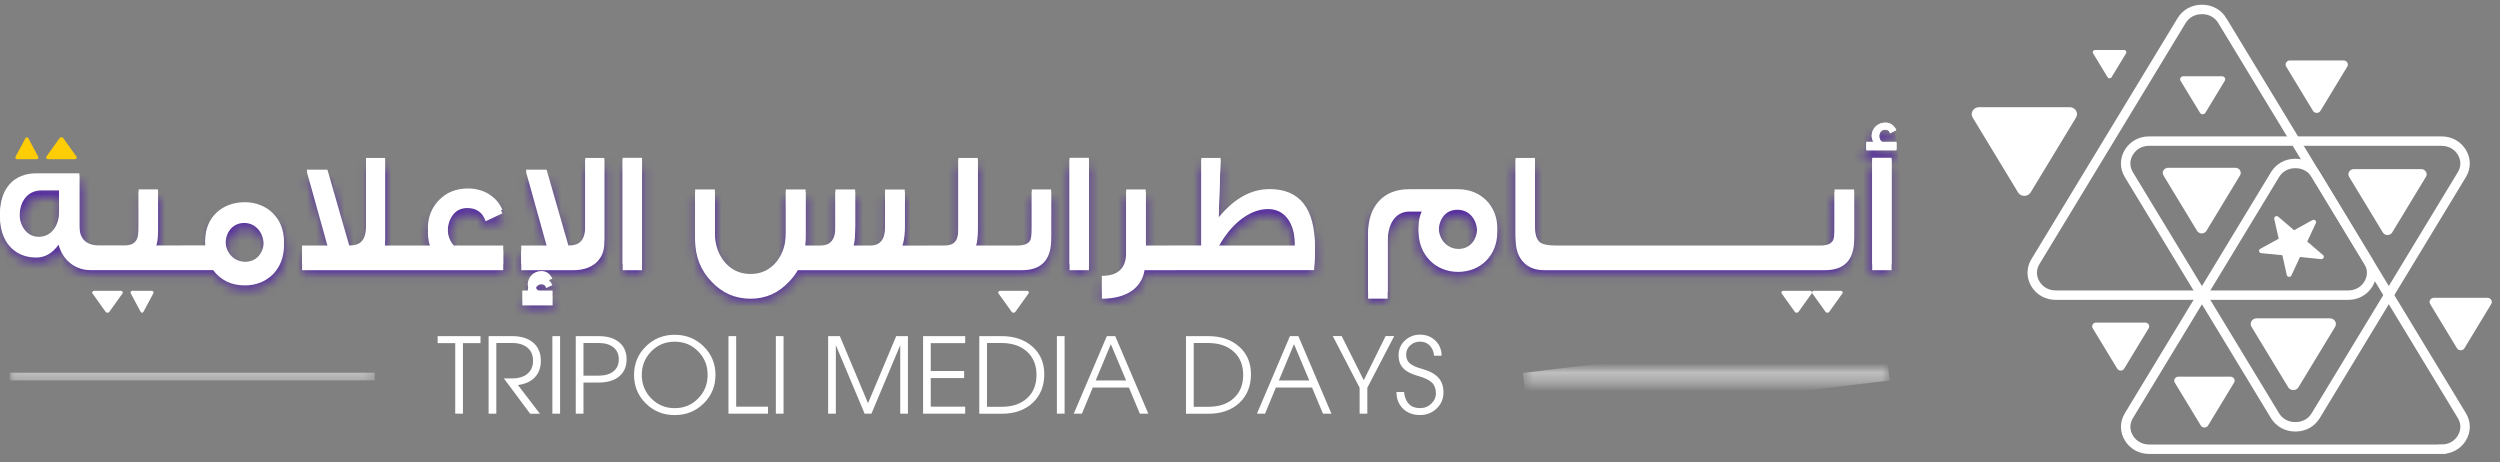 <svg width="265" height="49" viewBox="0 0 265 49" fill="none" xmlns="http://www.w3.org/2000/svg">
<rect x="0" y="0" width="265" height="49" fill="#808080" stroke="none"/>
<path d="M260.954 18.516L245.467 44.057C245.01 44.813 244.225 45.246 243.307 45.243C242.393 45.243 241.605 44.81 241.148 44.057L225.66 18.516C225.203 17.76 225.203 16.898 225.66 16.142C226.118 15.386 226.905 14.957 227.82 14.957H258.795C259.709 14.957 260.497 15.389 260.954 16.142C261.412 16.895 261.412 17.76 260.954 18.516Z" stroke="white" stroke-miterlimit="2.61"/>
<path d="M235.565 2.186L251.052 27.727C251.51 28.483 251.51 29.345 251.052 30.101C250.595 30.857 249.807 31.287 248.893 31.287H217.918C217.003 31.287 216.216 30.854 215.758 30.101C215.301 29.345 215.301 28.483 215.758 27.727L231.249 2.186C231.706 1.43 232.491 1 233.408 1C234.326 1 235.111 1.433 235.568 2.186H235.565Z" stroke="white" stroke-miterlimit="2.61"/>
<path d="M258.797 47.617H227.823C226.908 47.617 226.12 47.184 225.663 46.431C225.206 45.675 225.206 44.813 225.663 44.057L241.15 18.516C241.608 17.76 242.395 17.327 243.31 17.327C244.225 17.327 245.009 17.76 245.47 18.513L260.957 44.055C261.414 44.81 261.414 45.673 260.957 46.428C260.5 47.184 259.712 47.617 258.797 47.614V47.617Z" stroke="white" stroke-miterlimit="2.61"/>
<path fill-rule="evenodd" clip-rule="evenodd" d="M237.437 18.6L233.881 24.466C233.775 24.639 233.596 24.74 233.384 24.74C233.172 24.74 232.993 24.642 232.887 24.466L229.331 18.6C229.225 18.427 229.225 18.228 229.331 18.055C229.437 17.882 229.616 17.784 229.828 17.784H236.943C237.152 17.784 237.334 17.882 237.44 18.055C237.546 18.228 237.546 18.427 237.44 18.6" fill="white"/>
<path fill-rule="evenodd" clip-rule="evenodd" d="M247.524 34.64L243.635 41.052C243.519 41.242 243.323 41.349 243.092 41.349C242.862 41.349 242.665 41.239 242.55 41.052L238.661 34.64C238.546 34.45 238.546 34.234 238.661 34.043C238.776 33.853 238.973 33.746 239.203 33.746H246.979C247.209 33.746 247.406 33.856 247.521 34.043C247.636 34.234 247.636 34.45 247.521 34.64" fill="white"/>
<path fill-rule="evenodd" clip-rule="evenodd" d="M257.144 18.749L253.573 24.641C253.467 24.814 253.285 24.915 253.076 24.915C252.867 24.915 252.685 24.814 252.579 24.641L249.008 18.749C248.902 18.576 248.902 18.374 249.008 18.201C249.114 18.028 249.296 17.927 249.505 17.927H256.65C256.862 17.927 257.044 18.025 257.147 18.201C257.253 18.374 257.253 18.573 257.147 18.749" fill="white"/>
<path fill-rule="evenodd" clip-rule="evenodd" d="M235.828 8.56L233.772 11.951C233.711 12.052 233.605 12.11 233.484 12.11C233.363 12.11 233.257 12.052 233.196 11.951L231.139 8.56C231.079 8.459 231.079 8.343 231.139 8.245C231.2 8.144 231.306 8.087 231.427 8.087H235.54C235.662 8.087 235.768 8.144 235.828 8.245C235.889 8.346 235.889 8.462 235.828 8.56Z" fill="white"/>
<path fill-rule="evenodd" clip-rule="evenodd" d="M248.811 7.06L245.97 11.747C245.885 11.885 245.743 11.966 245.573 11.966C245.404 11.966 245.261 11.885 245.177 11.747L242.335 7.06C242.251 6.922 242.251 6.763 242.335 6.625C242.42 6.486 242.563 6.406 242.732 6.406H248.415C248.581 6.406 248.727 6.486 248.811 6.625C248.896 6.763 248.896 6.922 248.811 7.06Z" fill="white"/>
<path fill-rule="evenodd" clip-rule="evenodd" d="M264.071 32.224L261.23 36.911C261.145 37.049 261.003 37.13 260.833 37.13C260.664 37.13 260.521 37.049 260.437 36.911L257.595 32.224C257.511 32.086 257.511 31.927 257.595 31.789C257.68 31.65 257.823 31.57 257.992 31.57H263.675C263.841 31.57 263.987 31.65 264.071 31.789C264.156 31.927 264.156 32.086 264.071 32.224Z" fill="white"/>
<path fill-rule="evenodd" clip-rule="evenodd" d="M227.762 34.791L225.157 39.085C225.081 39.212 224.948 39.284 224.794 39.284C224.639 39.284 224.509 39.212 224.43 39.085L221.825 34.791C221.75 34.664 221.75 34.52 221.825 34.393C221.904 34.266 222.034 34.194 222.189 34.194H227.396C227.55 34.194 227.68 34.266 227.759 34.393C227.835 34.52 227.835 34.664 227.759 34.791" fill="white"/>
<path fill-rule="evenodd" clip-rule="evenodd" d="M236.81 40.559L234.054 45.105C233.972 45.24 233.833 45.315 233.669 45.315C233.506 45.315 233.366 45.237 233.285 45.105L230.528 40.559C230.446 40.424 230.446 40.271 230.528 40.138C230.61 40.003 230.749 39.928 230.913 39.928H236.426C236.589 39.928 236.729 40.006 236.81 40.138C236.892 40.271 236.892 40.427 236.81 40.559Z" fill="white"/>
<path fill-rule="evenodd" clip-rule="evenodd" d="M225.361 5.653L223.828 8.18C223.782 8.255 223.704 8.298 223.616 8.298C223.528 8.298 223.446 8.255 223.401 8.18L221.868 5.653C221.823 5.578 221.823 5.492 221.868 5.42C221.913 5.345 221.992 5.301 222.083 5.301H225.148C225.239 5.301 225.318 5.345 225.361 5.42C225.406 5.495 225.406 5.578 225.361 5.653Z" fill="white"/>
<path fill-rule="evenodd" clip-rule="evenodd" d="M220.054 12.467L215.25 20.393C215.107 20.627 214.865 20.762 214.58 20.762C214.296 20.762 214.053 20.627 213.911 20.393L209.107 12.467C208.965 12.234 208.965 11.966 209.107 11.732C209.249 11.498 209.492 11.363 209.776 11.363H219.387C219.672 11.363 219.914 11.495 220.057 11.732C220.199 11.966 220.199 12.234 220.057 12.467" fill="white"/>
<path fill-rule="evenodd" clip-rule="evenodd" d="M241.499 22.969L243.168 24.405L245.113 23.332C245.213 23.277 245.334 23.289 245.419 23.364C245.504 23.439 245.531 23.551 245.482 23.652L244.565 25.605L246.237 27.032C246.324 27.107 246.349 27.22 246.3 27.321C246.255 27.422 246.149 27.479 246.034 27.468L243.798 27.24L242.89 29.198C242.841 29.299 242.738 29.357 242.623 29.345C242.508 29.334 242.417 29.256 242.396 29.149L241.932 27.055L239.697 26.836C239.582 26.825 239.491 26.747 239.467 26.64C239.442 26.533 239.491 26.427 239.594 26.372L241.542 25.305L241.069 23.211C241.045 23.101 241.093 22.997 241.193 22.943C241.293 22.888 241.414 22.899 241.499 22.974" fill="white"/>
<mask id="mask0_7_92" style="mask-type:luminance" maskUnits="userSpaceOnUse" x="0" y="13" width="201" height="20">
<path d="M56.055 31.272C56.055 31.343 56.112 31.553 56.224 31.887H55.484V32.698H58.682V31.887H57.184C56.959 31.762 56.851 31.535 56.851 31.218C56.851 30.866 57.109 30.532 57.479 30.532C57.755 30.532 57.942 30.657 57.998 30.92L58.663 30.621C58.406 30.077 58.017 29.809 57.498 29.809C56.702 29.809 56.055 30.442 56.055 31.272ZM152.429 25.146C152.429 23.88 153.15 22.895 154.41 22.895C155.669 22.895 156.498 23.898 156.498 25.218C156.498 26.537 155.702 27.456 154.536 27.456C153.295 27.456 152.429 26.435 152.429 25.151M149.269 21.085C146.534 21.085 144.961 22.953 144.961 25.77V32.021H147.031V26.176C147.031 24.255 147.92 23.095 149.306 23.095H150.823C150.472 23.693 150.303 24.379 150.303 25.173C150.303 27.46 152.022 29.274 154.485 29.274C156.948 29.274 158.628 27.531 158.628 25.226C158.628 22.922 156.948 21.089 154.485 21.089H149.269V21.085ZM24.067 26.506C24.067 25.186 24.9 24.25 26.066 24.25C27.232 24.25 28.135 25.253 28.135 26.591C28.135 27.928 27.321 28.824 26.174 28.824C24.933 28.824 24.067 27.821 24.067 26.502M2.285 23.648C2.285 22.012 3.175 20.92 4.617 20.92H6.485V23.474C6.485 24.972 5.67 26.167 4.322 26.167C3.081 26.167 2.285 25.003 2.285 23.648ZM4.06 19.386C1.695 19.386 0.229 21.022 0.229 23.666C0.229 26.114 1.69 27.803 4.06 27.803C4.987 27.803 5.778 27.362 6.429 26.484C6.855 28.049 8.166 29.087 9.777 29.087H22.774C23.57 30.126 24.699 30.652 26.122 30.652C28.58 30.652 30.266 28.927 30.266 26.586C30.266 24.246 28.585 22.467 26.122 22.467C23.659 22.467 21.941 24.156 21.941 26.515C21.941 26.675 21.96 26.831 21.978 26.992L21.997 27.081H16.486C16.8 26.747 16.95 26.078 16.95 25.039V21.094H14.899V25.142C14.899 25.757 14.824 26.216 14.679 26.479C14.459 26.885 14.033 27.077 13.424 27.077H10.704C9.318 27.077 8.634 26.337 8.634 24.963V19.382H4.064L4.06 19.386ZM38.951 17.732V25.003C38.951 25.797 38.783 26.359 38.432 26.693C38.155 26.956 37.748 27.081 37.172 27.081L34.859 18.98H32.677L35.009 27.081H32.181V29.087H53.462V27.081H48.245C47.801 26.604 47.581 25.989 47.581 25.2C47.581 24.513 47.749 23.951 48.082 23.492C48.452 22.984 48.971 22.716 49.655 22.716C50.633 22.716 51.284 23.176 51.598 24.072L53.373 23.26C52.764 21.834 51.373 20.991 49.748 20.991C48.508 20.991 47.473 21.397 46.677 22.222C45.881 23.051 45.492 24.054 45.492 25.231C45.492 25.882 45.623 26.497 45.9 27.081H40.89C40.946 26.836 40.965 26.591 40.965 26.323V17.732H38.951ZM62.138 17.732V25.003C62.138 25.797 61.969 26.359 61.618 26.693C61.342 26.956 60.934 27.081 60.363 27.081L58.05 18.98H55.868L58.2 27.081H55.372V29.087H60.901C62.901 29.087 64.156 27.995 64.156 26.323V17.732H62.142H62.138ZM101.618 17.732V25.142C101.618 25.757 101.543 26.216 101.398 26.479C101.178 26.885 100.77 27.077 100.157 27.077H95.498C95.812 26.444 95.962 25.721 95.962 24.892V21.089H93.874V25.137C93.874 26.421 93.354 27.072 92.3 27.072H90.287C90.563 26.791 90.713 26.069 90.713 24.923V21.085H88.625V25.115C88.625 26.417 88.105 27.068 87.052 27.068H85.366C85.422 26.715 85.46 26.345 85.46 25.975V21.08H83.371V25.744C83.371 26.889 83.076 27.875 82.463 28.704C81.742 29.636 80.801 30.113 79.635 30.113C78.469 30.113 77.509 29.636 76.788 28.704C76.18 27.875 75.866 26.889 75.866 25.744V21.08H73.778V25.975C73.778 27.683 74.368 29.11 75.533 30.273C76.662 31.419 78.029 31.998 79.64 31.998C81.25 31.998 82.636 31.401 83.765 30.202C84.116 29.85 84.392 29.48 84.636 29.074H108.36C110.411 29.074 111.451 28.017 111.451 25.886V21.08H109.4V25.218C109.4 25.851 109.344 26.274 109.25 26.484C109.049 26.872 108.623 27.063 107.939 27.063H103.243C103.538 26.729 103.687 26.06 103.687 25.021V17.714H101.637L101.618 17.732ZM134.365 22.819C136.159 22.819 137.212 24.281 137.212 26.515V27.077H128.929C130.189 24.576 132.277 22.814 134.365 22.814M127.319 17.728V27.077H121.438V21.089H119.368V27.812C119.368 29.502 118.516 30.313 116.798 30.313V32.003C119.312 32.003 120.993 30.964 121.311 29.078H139.249C139.305 28.427 139.342 27.83 139.342 27.246C139.342 23.127 137.75 21.049 134.553 21.049C132.609 21.049 130.835 21.999 129.135 24.094L129.355 17.719H127.323L127.319 17.728ZM160.567 17.728V25.877C160.567 26.845 160.806 27.603 161.307 28.164C161.845 28.78 162.604 29.078 163.601 29.078H193.295C195.346 29.078 196.381 28.022 196.381 25.891V21.085H194.312V25.222C194.312 25.855 194.255 26.279 194.162 26.488C193.96 26.876 193.534 27.068 192.851 27.068H164.8C164.022 27.068 163.489 26.961 163.208 26.769C162.819 26.506 162.618 25.94 162.618 25.079V17.719H160.567V17.728ZM66.099 29.083H68.15V17.71H66.099V29.083ZM113.38 29.083H115.43V17.71H113.38V29.083ZM198.291 29.083H200.342V17.71H198.291V29.083ZM198.235 15.387C198.235 15.476 198.291 15.668 198.404 16.002H197.664V16.814H200.862V16.002H199.364C199.144 15.877 199.031 15.65 199.031 15.351C199.031 15.017 199.27 14.683 199.659 14.683C199.935 14.683 200.122 14.807 200.178 15.07L200.843 14.736C200.586 14.223 200.197 13.96 199.677 13.96C198.881 13.96 198.235 14.558 198.235 15.387Z" fill="white"/>
</mask>
<g mask="url(#mask0_7_92)">
<path d="M197.423 -10.824L-2.319 14.282L3.668 57.469L203.411 32.363L197.423 -10.824Z" fill="#562DA1"/>
</g>
<path d="M201.028 15.95H197.824V15.111H198.565C198.453 14.765 198.396 14.567 198.396 14.475C198.396 13.618 199.044 13 199.841 13C200.362 13 200.747 13.272 201.009 13.802L200.343 14.148C200.287 13.876 200.104 13.747 199.822 13.747C199.433 13.747 199.194 14.092 199.194 14.438C199.194 14.747 199.306 14.982 199.527 15.111H201.028V15.95ZM200.507 28.64H198.453V16.881H200.507V28.64ZM196.543 25.344C196.543 27.548 195.506 28.64 193.447 28.64H191.261V26.566H193.001C193.686 26.566 194.113 26.367 194.315 25.966C194.409 25.75 194.465 25.312 194.465 24.657V20.38H196.538V25.349L196.543 25.344ZM191.58 28.64H187.484V26.566H191.58V28.64ZM187.911 28.64H183.816V26.566H187.911V28.64ZM184.242 28.64H180.147V26.566H184.242V28.64ZM180.574 28.64H176.478V26.566H180.574V28.64ZM176.905 28.64H172.81V26.566H176.905V28.64ZM173.237 28.64H169.141V26.566H173.237V28.64ZM169.568 28.64H165.472V26.566H169.568V28.64ZM166.12 28.64H163.694C162.695 28.64 161.935 28.331 161.396 27.695C160.894 27.114 160.655 26.331 160.655 25.33V16.904H162.709V24.515C162.709 25.409 162.911 25.99 163.3 26.262C163.577 26.46 164.117 26.57 164.895 26.57H166.12V28.645V28.64ZM156.578 24.634C156.578 23.27 155.761 22.233 154.485 22.233C153.209 22.233 152.501 23.252 152.501 24.561C152.501 25.87 153.374 26.944 154.612 26.944C155.78 26.944 156.578 25.98 156.578 24.634ZM158.708 24.634C158.708 27.017 157.005 28.82 154.556 28.82C152.107 28.82 150.371 26.944 150.371 24.579C150.371 23.759 150.535 23.049 150.892 22.431H149.372C147.983 22.431 147.092 23.634 147.092 25.616V31.659H145.018V25.197C145.018 22.284 146.595 20.352 149.334 20.352H154.56C157.023 20.352 158.712 22.228 158.712 24.63M137.259 26.561V25.98C137.259 23.666 136.203 22.159 134.407 22.159C132.314 22.159 130.222 23.98 128.96 26.566H137.259V26.561ZM139.295 28.635H123.935V26.561H127.346V16.895H129.382L129.162 23.487C130.865 21.32 132.643 20.338 134.589 20.338C137.794 20.338 139.389 22.486 139.389 26.745C139.389 27.345 139.351 27.967 139.295 28.64M124.639 28.64H121.322C121.008 30.59 119.319 31.664 116.8 31.664V29.917C118.522 29.917 119.376 29.078 119.376 27.331V20.375H121.449V26.566H124.634V28.64H124.639ZM115.43 28.64H113.375V16.881H115.43V28.64ZM111.428 25.344C111.428 27.548 110.392 28.64 108.332 28.64H106.329V26.566H107.905C108.59 26.566 109.017 26.367 109.219 25.966C109.313 25.75 109.369 25.312 109.369 24.657V20.38H111.424V25.349L111.428 25.344ZM106.685 28.64H98.199V26.566H100.127C100.737 26.566 101.145 26.367 101.37 25.948C101.52 25.676 101.591 25.201 101.591 24.565V16.9H103.645V24.455C103.645 25.529 103.495 26.22 103.2 26.566H106.685V28.64ZM98.626 28.64H84.566C84.327 29.059 84.045 29.442 83.693 29.806C82.563 31.042 81.193 31.664 79.56 31.664C77.928 31.664 76.576 31.065 75.446 29.88C74.278 28.677 73.687 27.206 73.687 25.436V20.375H75.779V25.197C75.779 26.381 76.093 27.4 76.708 28.253C77.43 29.216 78.373 29.709 79.56 29.709C80.747 29.709 81.671 29.216 82.394 28.253C83.004 27.395 83.299 26.377 83.299 25.197V20.375H85.391V25.436C85.391 25.819 85.354 26.202 85.298 26.566H86.982C88.037 26.566 88.558 25.893 88.558 24.547V20.38H90.65V24.349C90.65 25.533 90.5 26.28 90.224 26.57H92.241C93.296 26.57 93.817 25.897 93.817 24.57V20.384H95.909V24.316C95.909 25.174 95.759 25.916 95.445 26.575H98.612V28.649L98.626 28.64ZM68.057 28.64H66.002V16.881H68.057V28.64ZM58.571 32.374H55.367V31.535H56.108C55.996 31.189 55.939 30.972 55.939 30.899C55.939 30.041 56.587 29.387 57.384 29.387C57.905 29.387 58.29 29.659 58.553 30.226L57.886 30.535C57.83 30.263 57.647 30.134 57.37 30.134C57 30.134 56.742 30.479 56.742 30.843C56.742 31.171 56.854 31.406 57.075 31.535H58.576V32.374H58.571ZM64.055 16.9V25.782C64.055 27.511 62.798 28.64 60.795 28.64H55.255V26.566H58.088L55.752 18.19H57.938L60.255 26.566C60.832 26.566 61.236 26.437 61.517 26.165C61.869 25.819 62.038 25.238 62.038 24.418V16.9H64.055ZM53.345 28.64H43.081V26.566H45.769C45.492 25.966 45.36 25.326 45.36 24.653C45.36 23.431 45.75 22.394 46.547 21.541C47.345 20.684 48.382 20.269 49.625 20.269C51.253 20.269 52.646 21.14 53.256 22.615L51.478 23.454C51.164 22.528 50.516 22.053 49.531 22.053C48.846 22.053 48.325 22.325 47.955 22.855C47.622 23.33 47.453 23.911 47.453 24.62C47.453 25.441 47.673 26.077 48.119 26.57H53.345V28.645V28.64ZM43.639 28.64H32.023V26.566H34.857L32.52 18.19H34.706L37.024 26.566C37.596 26.566 38.004 26.437 38.281 26.165C38.633 25.819 38.802 25.238 38.802 24.418V16.9H40.819V25.782C40.819 26.054 40.8 26.312 40.744 26.566H43.634V28.64H43.639ZM27.965 26.054C27.965 24.671 27.111 23.634 25.891 23.634C24.672 23.634 23.893 24.598 23.893 25.962C23.893 27.326 24.765 28.363 26.004 28.363C27.153 28.363 27.97 27.437 27.97 26.049M30.1 26.049C30.1 28.47 28.415 30.253 25.948 30.253C24.522 30.253 23.391 29.705 22.593 28.631H19.258V26.556H21.815L21.796 26.464C21.777 26.303 21.758 26.137 21.758 25.971C21.758 23.533 23.48 21.786 25.948 21.786C28.415 21.786 30.1 23.662 30.1 26.045M19.779 28.631H11.236V26.556H13.22C13.83 26.556 14.257 26.358 14.477 25.939C14.628 25.667 14.698 25.192 14.698 24.556V20.371H16.753V24.45C16.753 25.524 16.603 26.215 16.288 26.561H19.769V28.635L19.779 28.631ZM6.272 22.823V20.182H4.4C2.956 20.182 2.064 21.311 2.064 23.003C2.064 24.404 2.862 25.607 4.1 25.607C5.451 25.607 6.268 24.372 6.268 22.823M11.808 28.631H9.566C7.952 28.631 6.638 27.557 6.211 25.934C5.564 26.847 4.766 27.299 3.838 27.299C1.468 27.299 0 25.552 0 23.021C0 20.292 1.464 18.596 3.838 18.596H8.412V24.367C8.412 25.787 9.096 26.552 10.485 26.552H11.799V28.626L11.808 28.631Z" fill="white"/>
<path d="M201.028 15.832H197.824V15.027H198.565C198.452 14.695 198.396 14.505 198.396 14.416C198.396 13.593 199.044 13 199.841 13C200.362 13 200.747 13.261 201.009 13.77L200.343 14.102C200.287 13.841 200.104 13.717 199.822 13.717C199.433 13.717 199.194 14.049 199.194 14.381C199.194 14.677 199.306 14.903 199.527 15.027H201.028V15.832ZM200.507 28.014H198.452V16.726H200.507V28.014ZM196.543 24.851C196.543 26.966 195.506 28.014 193.447 28.014H191.26V26.023H193.001C193.686 26.023 194.113 25.833 194.315 25.448C194.408 25.24 194.465 24.82 194.465 24.191V20.085H196.538V24.855L196.543 24.851ZM191.58 28.014H187.484V26.023H191.58V28.014ZM187.911 28.014H183.815V26.023H187.911V28.014ZM184.242 28.014H180.146V26.023H184.242V28.014ZM180.573 28.014H176.478V26.023H180.573V28.014ZM176.905 28.014H172.809V26.023H176.905V28.014ZM173.236 28.014H169.14V26.023H173.236V28.014ZM169.567 28.014H165.472V26.023H169.567V28.014ZM166.119 28.014H163.694C162.694 28.014 161.934 27.718 161.395 27.107C160.893 26.55 160.654 25.797 160.654 24.837V16.744H162.708V24.049C162.708 24.904 162.91 25.465 163.3 25.727C163.576 25.917 164.116 26.023 164.895 26.023H166.119V28.014ZM156.577 24.169C156.577 22.859 155.76 21.863 154.484 21.863C153.208 21.863 152.5 22.841 152.5 24.098C152.5 25.355 153.372 26.386 154.611 26.386C155.779 26.386 156.577 25.461 156.577 24.169ZM158.707 24.169C158.707 26.457 157.004 28.187 154.555 28.187C152.106 28.187 150.37 26.386 150.37 24.116C150.37 23.328 150.534 22.647 150.891 22.054H149.371C147.982 22.054 147.091 23.209 147.091 25.111V30.913H145.017V24.709C145.017 21.912 146.593 20.058 149.333 20.058H154.559C157.022 20.058 158.711 21.859 158.711 24.165M137.257 26.019V25.461C137.257 23.24 136.202 21.793 134.405 21.793C132.313 21.793 130.22 23.541 128.958 26.023H137.257V26.019ZM139.293 28.01H123.934V26.019H127.344V16.739H129.38L129.16 23.067C130.863 20.987 132.646 20.045 134.588 20.045C137.792 20.045 139.387 22.107 139.387 26.196C139.387 26.771 139.35 27.368 139.293 28.014M124.637 28.014H121.321C121.006 29.886 119.317 30.917 116.798 30.917V29.24C118.52 29.24 119.374 28.435 119.374 26.758V20.08H121.447V26.023H124.633V28.014H124.637ZM115.428 28.014H113.373V16.726H115.428V28.014ZM111.426 24.851C111.426 26.966 110.389 28.014 108.33 28.014H106.327V26.023H107.903C108.588 26.023 109.015 25.833 109.217 25.448C109.31 25.24 109.367 24.82 109.367 24.191V20.085H111.422V24.855L111.426 24.851ZM106.683 28.014H98.197V26.023H100.125C100.735 26.023 101.143 25.833 101.368 25.43C101.518 25.169 101.588 24.713 101.588 24.103V16.744H103.643V23.996C103.643 25.027 103.493 25.691 103.198 26.023H106.683V28.014ZM98.623 28.014H84.563C84.324 28.417 84.042 28.784 83.691 29.134C82.56 30.32 81.19 30.917 79.557 30.917C77.925 30.917 76.574 30.342 75.443 29.205C74.275 28.05 73.684 26.638 73.684 24.939V20.08H75.776V24.709C75.776 25.846 76.09 26.824 76.705 27.643C77.427 28.568 78.37 29.041 79.557 29.041C80.744 29.041 81.668 28.568 82.391 27.643C83.001 26.82 83.296 25.842 83.296 24.709V20.08H85.389V24.939C85.389 25.306 85.351 25.674 85.295 26.023H86.979C88.035 26.023 88.556 25.377 88.556 24.085V20.085H90.648V23.895C90.648 25.032 90.498 25.749 90.221 26.027H92.238C93.294 26.027 93.815 25.381 93.815 24.107V20.089H95.907V23.864C95.907 24.687 95.757 25.399 95.443 26.032H98.609V28.023L98.623 28.014ZM68.054 28.014H65.999V16.726H68.054V28.014ZM58.568 31.599H55.364V30.793H56.105C55.992 30.462 55.936 30.253 55.936 30.183C55.936 29.36 56.583 28.731 57.381 28.731C57.902 28.731 58.286 28.992 58.549 29.537L57.883 29.833C57.827 29.572 57.644 29.448 57.367 29.448C56.996 29.448 56.738 29.78 56.738 30.13C56.738 30.444 56.851 30.669 57.071 30.793H58.573V31.599H58.568ZM64.052 16.744V25.271C64.052 26.93 62.795 28.014 60.792 28.014H55.251V26.023H58.085L55.748 17.983H57.935L60.252 26.023C60.829 26.023 61.233 25.899 61.514 25.638C61.866 25.306 62.035 24.749 62.035 23.961V16.744H64.052ZM53.342 28.014H43.077V26.023H45.765C45.488 25.448 45.357 24.837 45.357 24.187C45.357 23.014 45.746 22.018 46.544 21.2C47.341 20.377 48.378 19.978 49.621 19.978C51.249 19.978 52.643 20.815 53.252 22.231L51.474 23.036C51.16 22.147 50.513 21.691 49.528 21.691C48.843 21.691 48.322 21.952 47.951 22.461C47.618 22.917 47.449 23.474 47.449 24.156C47.449 24.943 47.67 25.554 48.115 26.027H53.342V28.019V28.014ZM43.635 28.014H32.019V26.023H34.853L32.516 17.983H34.703L37.02 26.023C37.593 26.023 38.001 25.899 38.277 25.638C38.629 25.306 38.798 24.749 38.798 23.961V16.744H40.82V25.271C40.82 25.532 40.801 25.78 40.745 26.023H43.635V28.014ZM27.961 25.532C27.961 24.204 27.107 23.209 25.887 23.209C24.668 23.209 23.889 24.134 23.889 25.443C23.889 26.753 24.761 27.749 26 27.749C27.149 27.749 27.966 26.86 27.966 25.527M30.096 25.527C30.096 27.851 28.411 29.563 25.944 29.563C24.517 29.563 23.387 29.037 22.589 28.006H19.254V26.014H21.811L21.792 25.926C21.773 25.771 21.754 25.612 21.754 25.452C21.754 23.111 23.476 21.434 25.944 21.434C28.411 21.434 30.096 23.235 30.096 25.523M19.774 28.006H11.231V26.014H13.216C13.826 26.014 14.253 25.824 14.473 25.421C14.623 25.16 14.694 24.704 14.694 24.094V20.076H16.748V23.992C16.748 25.023 16.598 25.687 16.284 26.019H19.765V28.01L19.774 28.006ZM6.268 22.43V19.894H4.396C2.951 19.894 2.06 20.979 2.06 22.602C2.06 23.948 2.857 25.103 4.1 25.103C5.451 25.103 6.268 23.912 6.268 22.43ZM11.808 28.006H9.566C7.952 28.006 6.638 26.974 6.211 25.417C5.564 26.293 4.766 26.727 3.838 26.727C1.468 26.727 0 25.05 0 22.62C0 20 1.464 18.372 3.838 18.372H8.412V23.912C8.412 25.275 9.097 26.01 10.485 26.01H11.799V28.001L11.808 28.006Z" fill="white"/>
<path d="M152.02 37.714C151.968 37.253 151.809 36.89 151.543 36.617C151.277 36.349 150.941 36.212 150.535 36.212C150.129 36.212 149.765 36.344 149.48 36.612C149.19 36.881 149.05 37.21 149.05 37.596C149.05 37.982 149.176 38.279 149.429 38.505C149.681 38.731 150.105 38.928 150.708 39.093C151.511 39.314 152.094 39.625 152.463 40.025C152.827 40.425 153.009 40.948 153.009 41.607C153.009 42.266 152.766 42.84 152.286 43.301C151.805 43.763 151.217 43.993 150.516 43.993C149.774 43.993 149.176 43.767 148.714 43.315C148.257 42.863 148.023 42.275 148.023 41.55H148.826C148.887 42.11 149.06 42.534 149.349 42.826C149.634 43.118 150.021 43.259 150.512 43.259C151.002 43.259 151.389 43.103 151.716 42.793C152.043 42.482 152.206 42.106 152.206 41.658C152.206 41.211 152.062 40.825 151.777 40.548C151.492 40.275 151.006 40.044 150.325 39.856C149.601 39.653 149.069 39.38 148.738 39.027C148.406 38.679 148.247 38.218 148.247 37.648C148.247 37.041 148.467 36.523 148.91 36.104C149.354 35.685 149.891 35.473 150.53 35.473C151.17 35.473 151.721 35.685 152.155 36.109C152.589 36.532 152.808 37.064 152.808 37.705H152.015L152.02 37.714ZM144.12 41.098L141.273 35.624H142.216L144.559 40.303L146.875 35.624H147.785L144.937 41.098V43.852H144.12V41.098ZM137.169 36.471L135.563 40.326H138.784L137.16 36.471H137.169ZM133.234 43.852L136.735 35.629H137.627L141.133 43.852H140.236L139.074 41.075H135.246L134.093 43.852H133.234ZM126.53 43.118H128.103C129.233 43.118 130.124 42.816 130.783 42.204C131.446 41.597 131.777 40.778 131.777 39.738C131.777 38.698 131.441 37.879 130.773 37.272C130.106 36.664 129.195 36.358 128.052 36.358H126.534V43.118H126.53ZM125.713 43.852V35.629H128.052C129.42 35.629 130.521 36.001 131.352 36.744C132.188 37.483 132.603 38.467 132.603 39.681C132.603 40.896 132.193 41.946 131.371 42.708C130.545 43.471 129.457 43.857 128.108 43.857H125.717L125.713 43.852ZM117.753 36.471L116.147 40.326H119.368L117.744 36.471H117.753ZM113.818 43.852L117.324 35.629H118.215L121.721 43.852H120.825L119.662 41.075H115.834L114.681 43.852H113.822H113.818ZM112.03 43.852V35.629H112.847V43.852H112.03ZM104.621 43.118H106.194C107.324 43.118 108.215 42.816 108.878 42.204C109.541 41.597 109.868 40.778 109.868 39.738C109.868 38.698 109.532 37.879 108.864 37.272C108.197 36.664 107.286 36.358 106.143 36.358H104.621V43.118ZM103.804 43.852V35.629H106.143C107.51 35.629 108.612 36.001 109.443 36.744C110.279 37.483 110.694 38.467 110.694 39.681C110.694 40.896 110.284 41.946 109.457 42.708C108.631 43.471 107.543 43.857 106.194 43.857H103.804V43.852ZM97.847 43.852V35.629H102.31V36.372H98.659V39.328H102.198V40.072H98.659V43.108H102.31V43.852H97.847ZM88.599 43.852H87.782V35.629H89.023L92.011 42.741L94.999 35.629H96.241V43.852H95.424V36.589L92.371 43.852H91.652L88.599 36.589V43.852ZM82.24 43.852V35.629H83.057V43.852H82.24ZM77.217 43.852V35.629H78.034V43.108H81.409V43.852H77.222H77.217ZM71.521 43.264C72.502 43.264 73.328 42.925 74 42.242C74.673 41.56 75.009 40.726 75.009 39.738C75.009 38.749 74.673 37.916 74 37.239C73.328 36.556 72.502 36.217 71.521 36.217C70.541 36.217 69.719 36.556 69.042 37.239C68.37 37.921 68.029 38.754 68.029 39.738C68.029 40.722 68.365 41.56 69.042 42.242C69.715 42.92 70.541 43.264 71.521 43.264ZM71.521 43.998C70.317 43.998 69.294 43.588 68.459 42.765C67.623 41.941 67.208 40.934 67.208 39.743C67.208 38.552 67.623 37.544 68.459 36.721C69.294 35.897 70.317 35.487 71.521 35.487C72.726 35.487 73.753 35.897 74.589 36.721C75.424 37.544 75.84 38.552 75.84 39.743C75.84 40.934 75.424 41.946 74.589 42.765C73.753 43.588 72.731 43.998 71.521 43.998ZM61.848 39.818H63.454C64.127 39.818 64.649 39.667 65.028 39.361C65.406 39.06 65.593 38.632 65.593 38.09C65.593 37.549 65.401 37.126 65.028 36.82C64.649 36.514 64.127 36.358 63.454 36.358H61.848V39.813V39.818ZM61.031 43.852V35.629H63.454C64.383 35.629 65.112 35.845 65.635 36.283C66.157 36.721 66.419 37.323 66.419 38.09C66.419 38.858 66.157 39.465 65.635 39.898C65.112 40.336 64.383 40.548 63.454 40.548H61.848V43.847H61.031V43.852ZM58.552 43.852V35.629H59.369V43.852H58.552ZM51.792 43.852V35.629H54.281C55.233 35.629 55.98 35.859 56.522 36.321C57.059 36.782 57.329 37.422 57.329 38.246C57.329 39.07 57.059 39.7 56.522 40.162C56.106 40.51 55.565 40.731 54.902 40.816L57.236 43.857H56.2L53.408 40.11H54.285C54.981 40.11 55.527 39.945 55.915 39.616C56.307 39.286 56.503 38.83 56.503 38.241C56.503 37.653 56.307 37.191 55.915 36.857C55.523 36.528 54.981 36.358 54.281 36.358H52.609V43.852H51.792ZM48.254 43.852V36.372H46.391V35.629H50.934V36.372H49.071V43.852H48.254Z" fill="white"/>
<path fill-rule="evenodd" clip-rule="evenodd" d="M195.3 31.096L193.897 33.058C193.856 33.116 193.785 33.149 193.703 33.149C193.622 33.149 193.55 33.116 193.509 33.058L192.106 31.096C192.065 31.038 192.065 30.972 192.106 30.915C192.147 30.857 192.218 30.824 192.3 30.824H195.106C195.188 30.824 195.26 30.857 195.3 30.915C195.341 30.972 195.341 31.038 195.3 31.096Z" fill="white"/>
<path fill-rule="evenodd" clip-rule="evenodd" d="M192.045 31.096L190.641 33.058C190.601 33.116 190.529 33.149 190.448 33.149C190.366 33.149 190.294 33.116 190.254 33.058L188.85 31.096C188.81 31.038 188.81 30.972 188.85 30.915C188.891 30.857 188.963 30.824 189.044 30.824H191.851C191.932 30.824 192.004 30.857 192.045 30.915C192.086 30.972 192.086 31.038 192.045 31.096Z" fill="white"/>
<path fill-rule="evenodd" clip-rule="evenodd" d="M109.029 31.096L107.626 33.058C107.585 33.116 107.514 33.149 107.432 33.149C107.35 33.149 107.279 33.116 107.238 33.058L105.835 31.096C105.794 31.038 105.794 30.972 105.835 30.915C105.876 30.857 105.947 30.824 106.029 30.824H108.835C108.917 30.824 108.988 30.857 109.029 30.915C109.07 30.972 109.07 31.038 109.029 31.096Z" fill="white"/>
<path fill-rule="evenodd" clip-rule="evenodd" d="M16.255 31.096L15.202 33.058C15.172 33.116 15.118 33.149 15.057 33.149C14.995 33.149 14.942 33.116 14.911 33.058L13.859 31.096C13.828 31.038 13.828 30.972 13.859 30.915C13.889 30.857 13.943 30.824 14.004 30.824H16.109C16.17 30.824 16.224 30.857 16.255 30.915C16.285 30.972 16.285 31.038 16.255 31.096Z" fill="white"/>
<path fill-rule="evenodd" clip-rule="evenodd" d="M12.991 31.096L11.588 33.058C11.547 33.116 11.476 33.149 11.394 33.149C11.313 33.149 11.241 33.116 11.2 33.058L9.797 31.096C9.756 31.038 9.756 30.972 9.797 30.915C9.838 30.857 9.909 30.824 9.991 30.824H12.797C12.879 30.824 12.951 30.857 12.991 30.915C13.032 30.972 13.032 31.038 12.991 31.096Z" fill="white"/>
<path fill-rule="evenodd" clip-rule="evenodd" d="M8.108 16.603L6.705 14.64C6.664 14.583 6.593 14.55 6.511 14.55C6.429 14.55 6.358 14.583 6.317 14.64L4.914 16.603C4.873 16.66 4.873 16.726 4.914 16.784C4.955 16.842 5.026 16.875 5.108 16.875H7.914C7.996 16.875 8.067 16.842 8.108 16.784C8.149 16.726 8.149 16.66 8.108 16.603Z" fill="#FFCD05"/>
<path fill-rule="evenodd" clip-rule="evenodd" d="M4.046 16.603L2.994 14.64C2.963 14.583 2.91 14.55 2.849 14.55C2.787 14.55 2.734 14.583 2.703 14.64L1.651 16.603C1.62 16.66 1.62 16.726 1.651 16.784C1.681 16.842 1.735 16.875 1.796 16.875H3.901C3.962 16.875 4.016 16.842 4.046 16.784C4.077 16.726 4.077 16.66 4.046 16.603Z" fill="#FFCD05"/>
<mask id="mask1_7_92" style="mask-type:luminance" maskUnits="userSpaceOnUse" x="161" y="39" width="40" height="2">
<path d="M200.225 39.506H161.531V40.317H200.225V39.506Z" fill="white"/>
</mask>
<g mask="url(#mask1_7_92)">
<path d="M199.595 34.901L161.411 39.533L162.137 44.955L200.32 40.323L199.595 34.901Z" fill="white"/>
</g>
<mask id="mask2_7_92" style="mask-type:luminance" maskUnits="userSpaceOnUse" x="1" y="39" width="39" height="2">
<path d="M39.729 39.506H1.035V40.317H39.729V39.506Z" fill="white"/>
</mask>
<g mask="url(#mask2_7_92)">
<path d="M39.729 39.506H1.035V40.317H39.729V39.506Z" fill="white"/>
</g>
</svg>
